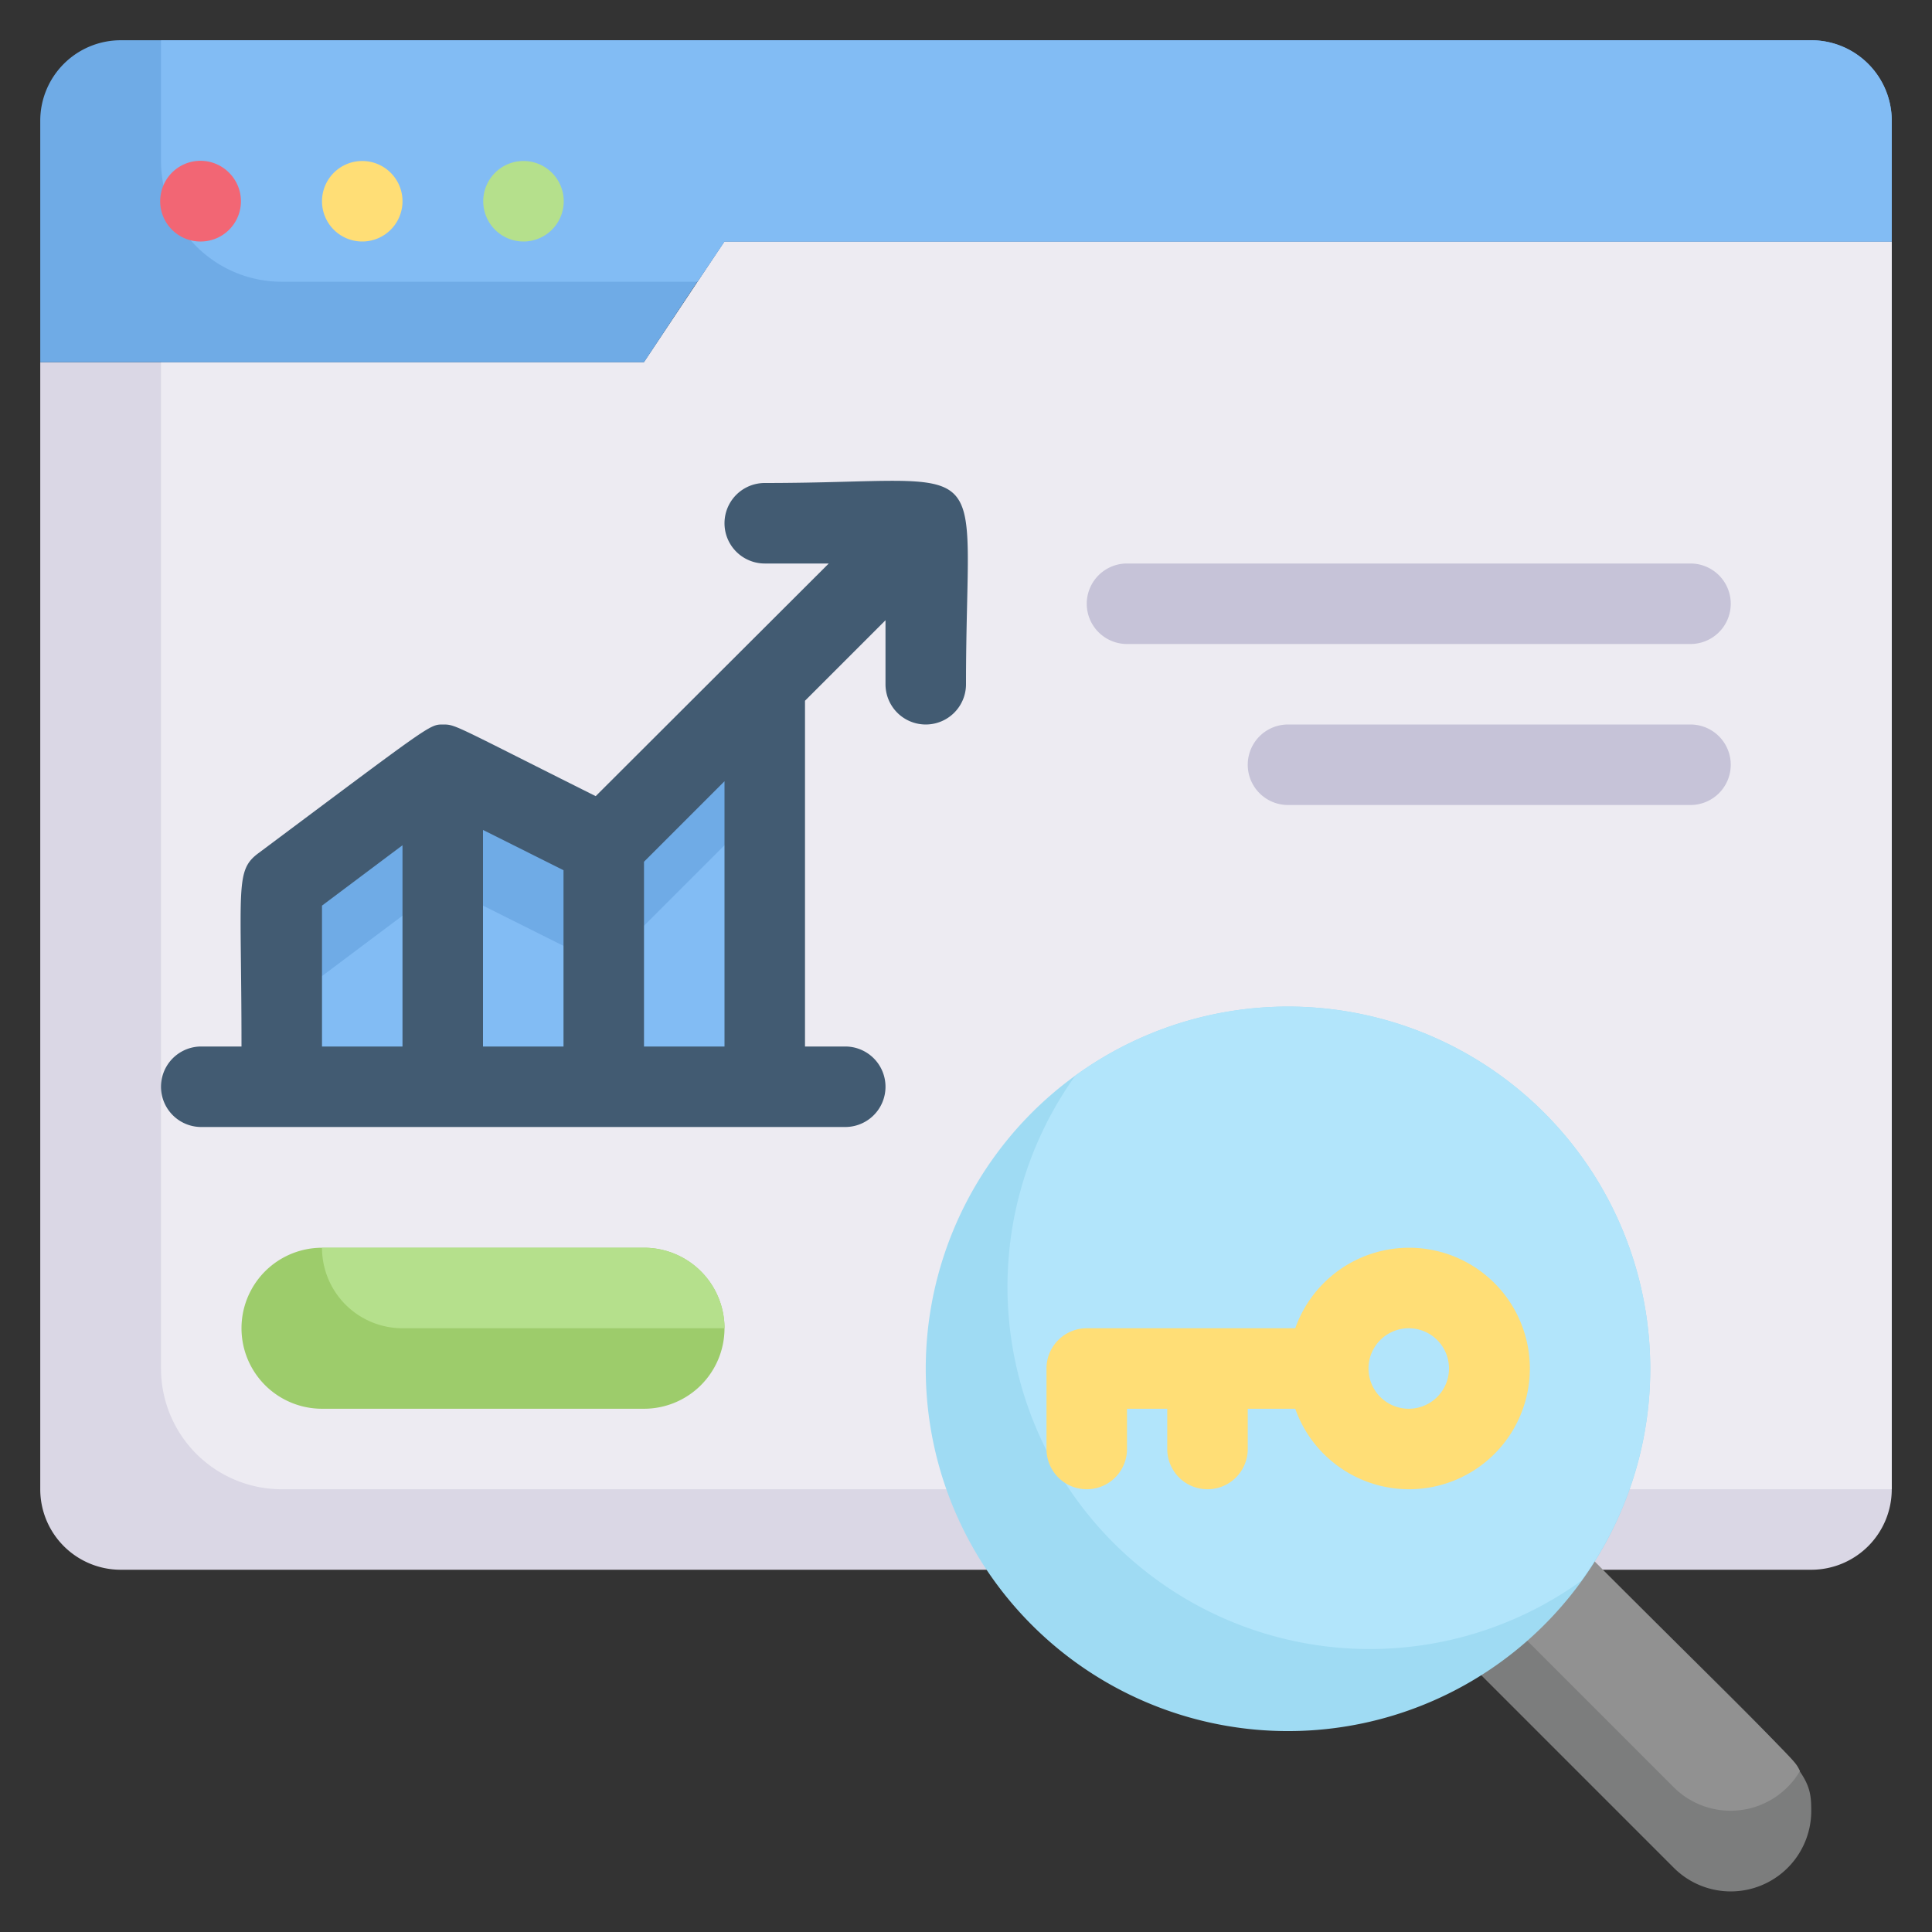<svg xmlns="http://www.w3.org/2000/svg" viewBox="0 0 48 48"><rect x="0" y="0" width="48" height="48" fill="#333333" stroke="none"/><defs><style>.cls-1{fill:#dad7e5;}.cls-2{fill:#edebf2;}.cls-3{fill:#7c7d7d;}.cls-4{fill:#919191;}.cls-5{fill:#9fdbf3;}.cls-6{fill:#b2e5fb;}.cls-7{fill:#6fabe6;}.cls-8{fill:#82bcf4;}.cls-9{fill:#f26674;}.cls-10{fill:#ffde76;}.cls-11{fill:#b5e08c;}.cls-12{fill:#9dcc6b;}.cls-13{fill:#c6c3d8;}.cls-14{fill:#425b72;}</style></defs><title>searching keyword</title><g id="searching_keyword" data-name="searching keyword"><path class="cls-1" d="M47,6V37a2,2,0,0,1-2,2H3a2,2,0,0,1-2-2V9H16l2-3Z"/><path class="cls-2" d="M47,6V37H7a3,3,0,0,1-3-3V9H16l2-3Z"/><path class="cls-3" d="M45,45a2,2,0,0,1-3.41,1.41l-4.8-4.8,2.82-2.82C44.82,44,45,43.94,45,45Z"/><path class="cls-4" d="M44.72,44a2,2,0,0,1-3.13.41l-3.8-3.8,1.82-1.82C44.82,44,44.56,43.69,44.72,44Z"/><path class="cls-5" d="M41,34a9,9,0,1,1-14.28-7.28A9,9,0,0,1,41,34Z"/><path class="cls-6" d="M41,34a8.94,8.94,0,0,1-1.72,5.28A9,9,0,0,1,26.72,26.72,9,9,0,0,1,41,34Z"/><path class="cls-7" d="M47,3V6H18c-.85,1.26-.41.6-2,3H1V3A2,2,0,0,1,3,1H45A2,2,0,0,1,47,3Z"/><path class="cls-8" d="M47,3V6H18l-.67,1H7A3,3,0,0,1,4,4V1H45A2,2,0,0,1,47,3Z"/><path class="cls-9" d="M5,6A1,1,0,0,1,4,4.8a1,1,0,0,1,1.69-.51A1,1,0,0,1,5,6Z"/><path class="cls-10" d="M9,6A1,1,0,0,1,8,5,1,1,0,1,1,9,6Z"/><path class="cls-11" d="M13,6a1,1,0,1,1,.71-1.71A1,1,0,0,1,13,6Z"/><path class="cls-10" d="M32.18,33H27a1,1,0,0,0-1,1v2a1,1,0,0,0,2,0V35h1v1a1,1,0,0,0,2,0V35h1.18a3,3,0,1,0,0-2ZM35,35a1,1,0,0,1,0-2A1,1,0,0,1,35,35Z"/><path class="cls-12" d="M18,33a2,2,0,0,1-2,2H8a2,2,0,0,1,0-4h8A2,2,0,0,1,18,33Z"/><path class="cls-11" d="M18,33H10a2,2,0,0,1-2-2h8A2,2,0,0,1,18,33Z"/><path class="cls-13" d="M42,16H28a1,1,0,0,1,0-2H42A1,1,0,0,1,42,16Z"/><path class="cls-13" d="M42,20H32a1,1,0,0,1,0-2H42A1,1,0,0,1,42,20Z"/><polygon class="cls-7" points="11 19 11 27 7 27 7 22 11 19"/><polygon class="cls-7" points="15 21 15 27 11 27 11 19 15 21"/><polygon class="cls-7" points="19 17 19 27 15 27 15 21 19 17"/><polygon class="cls-8" points="11 22 11 27 7 27 7 25 11 22"/><polygon class="cls-8" points="15 24 15 27 11 27 11 22 15 24"/><polygon class="cls-8" points="19 20 19 27 15 27 15 24 19 20"/><path class="cls-14" d="M5,28H21a1,1,0,0,0,0-2H20V17.41l2-2V17a1,1,0,0,0,2,0c0-5.94.87-5-5-5a1,1,0,0,0,0,2h1.59L14.8,19.78C11.24,18,11.33,18,11,18s-.3,0-4.57,3.19C5.83,21.63,6,22,6,26H5A1,1,0,0,0,5,28Zm7-7.38,2,1V26H12ZM18,26H16V21.41l2-2ZM8,22.5,10,21v5H8Z"/></g></svg>